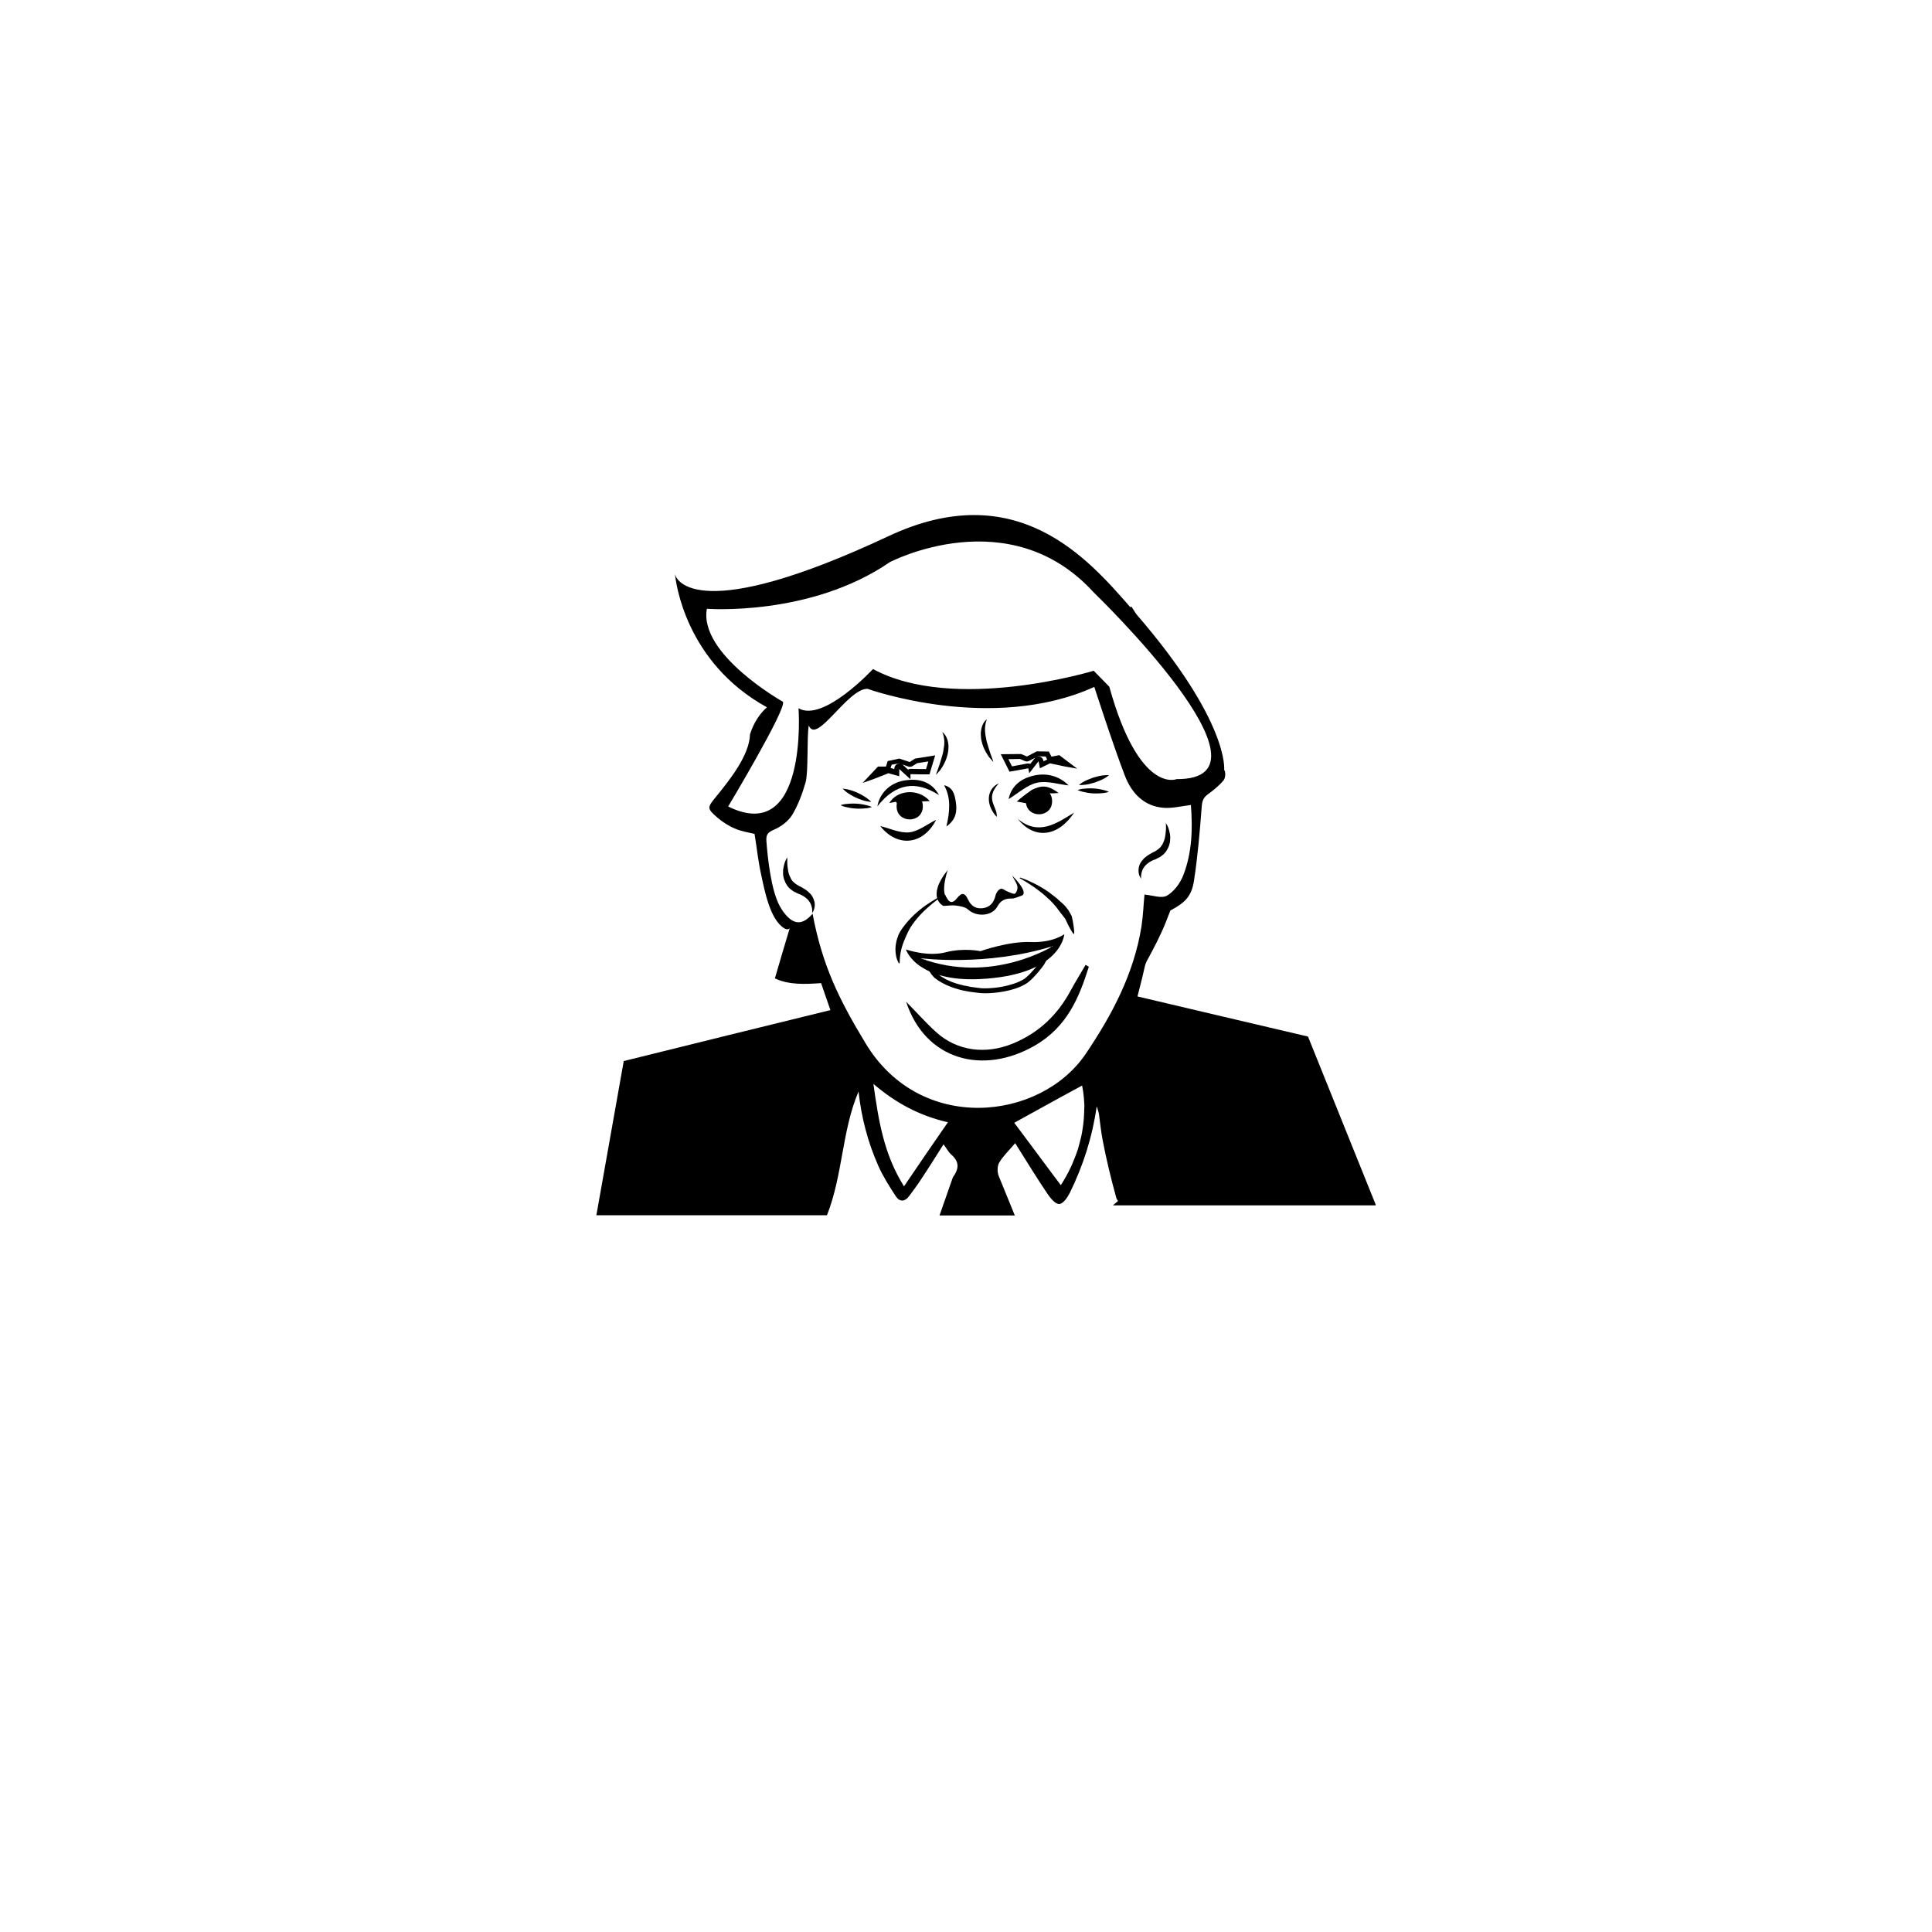 <?xml version="1.0" encoding="UTF-8"?>
<!-- Uploaded to: SVG Repo, www.svgrepo.com, Generator: SVG Repo Mixer Tools -->
<svg fill="#000000" width="800px" height="800px" version="1.1" viewBox="144 144 512 512" xmlns="http://www.w3.org/2000/svg">
 <g>
  <path d="m508.57 463.23-17.938-44.535c-15.113-3.527-30.027-7.055-45.191-10.629 0.656-2.672 1.258-4.785 1.715-6.953 0.152-0.707 0.352-1.664 0.754-2.418 1.863-3.426 3.68-6.852 5.09-10.43l1.16-2.973c3.879-2.066 5.594-3.727 6.246-7.809 1.008-6.551 1.562-13.148 2.066-19.75 0.102-1.461 0.453-2.367 1.613-3.223 1.512-1.109 3.023-2.316 4.18-3.727 0.504-0.605 0.605-2.168 0.152-2.769 0 0 1.461-12.645-23.328-41.312l-1.211-1.914-0.352 0.102c-11.184-12.797-30.078-34.762-64.086-18.793-50.078 23.477-56.324 11.941-56.578 9.926 0.203 2.117 2.719 23.477 24.383 35.418-1.863 1.664-3.477 3.981-4.484 7.152-0.152 5.691-5.644 12.395-9.02 16.574-2.316 2.82-2.418 3.074 0.301 5.441 1.41 1.211 3.023 2.266 4.734 2.973 1.664 0.754 3.578 1.008 5.188 1.41 0.605 3.68 0.957 7.203 1.715 10.629 0.906 4.133 2.316 12.09 6.195 14.41 0.707 0.402 1.16 0.25 1.41-0.051-1.309 4.332-2.57 8.664-3.93 13.301 3.727 1.762 7.961 1.562 12.242 1.258 0.855 2.469 1.664 4.836 2.469 7.152-18.289 4.484-36.324 8.918-54.766 13.504l-7.254 40.859h61.113c4.231-10.73 3.93-22.371 8.363-32.797 0.754 6.902 2.469 13.453 5.238 19.699 1.258 2.82 2.922 5.441 4.637 8.062 1.008 1.562 2.418 1.512 3.578-0.102 1.059-1.461 2.168-2.871 3.125-4.383 2.016-3.023 3.93-6.098 5.945-9.27 0.805 1.059 1.309 2.066 2.117 2.769 2.215 1.965 1.914 3.828 0.352 5.996l-3.527 10.078h19.949l-4.231-10.379c-0.453-1.059-0.453-2.672 0.102-3.629 1.008-1.715 2.519-3.125 4.231-5.141 2.973 4.734 5.691 9.168 8.613 13.504 0.754 1.109 2.066 2.672 3.074 2.621 1.008-0.051 2.168-1.715 2.769-2.922 3.578-7.254 5.996-14.863 7.152-22.973 0.203 0.707 0.504 1.41 0.605 2.168 0.301 2.316 0.555 4.684 1.008 7.004 0.957 4.988 2.168 9.977 3.527 14.914 0.102 0.402 0.301 0.754 0.504 1.008l-1.359 1.16 69.637-0.012zm-171.6-105.5s15.617-26.047 14.508-27.762c0 0-22.32-12.543-20.152-24.637 0 0 27.406 2.117 48.465-12.344 0 0 31.641-16.625 54.059 8.012 0 0 51.539 49.676 21.965 49.473 0 0-9.875 4.18-17.836-24.484l-4.133-4.231s-36.879 11.234-58.492-0.453c0 0-13.199 14.258-19.75 10.379 0.059 0 2.578 36.523-18.633 26.047zm46.602 100.66c-5.391-8.566-6.75-17.531-8.113-27.156 5.996 5.141 12.293 8.465 19.75 10.176-3.93 5.644-7.606 11.035-11.637 16.98zm47.508-16.477c-0.152 1.109-0.301 2.215-0.555 3.324-0.25 1.109-0.555 2.168-0.855 3.273-0.352 1.059-0.754 2.168-1.211 3.223-0.203 0.555-0.453 1.059-0.707 1.613-0.754 1.613-1.613 3.176-2.621 4.734-1.664-2.168-3.223-4.332-4.785-6.398-1.059-1.41-2.066-2.769-3.074-4.133-1.512-2.016-3.023-4.031-4.484-5.996 0.754-0.402 1.512-0.855 2.266-1.258 1.512-0.805 2.973-1.664 4.484-2.469 3.727-2.066 7.406-4.082 11.234-6.144 0.102 0.605 0.203 1.16 0.301 1.762 0.152 1.16 0.25 2.316 0.301 3.426-0.039 1.668-0.09 3.383-0.293 5.043zm0.656-18.641c-11.992 17.734-43.781 21.363-58.34-2.769-7.106-11.738-11.488-20.707-14.055-34.359-2.621 3.023-4.887 3.023-7.356 0-0.504-0.605-0.906-1.258-1.309-1.965-2.316-4.18-3.223-12.645-3.578-17.383-0.102-1.664 0.453-2.266 2.016-2.922 1.863-0.805 3.777-2.215 4.836-3.93 1.562-2.621 2.672-5.594 3.527-8.566 0.805-2.769 0.301-11.992 0.855-15.113 0 0.051 0.051 0.051 0.051 0.102 2.117 4.887 10.277-9.926 15.516-9.824 0 0 32.848 11.84 60.105-0.504 0 0 5.141 15.922 8.16 23.68 1.762 4.484 5.039 8.012 10.328 8.363 2.266 0.152 4.637-0.453 7.106-0.754 0.504 6.348 0.301 12.594-1.965 18.488-0.805 2.168-2.469 4.434-4.383 5.543-1.41 0.805-3.879-0.102-5.945-0.301-0.25 2.469-0.352 5.492-0.805 8.465-2.019 12.539-7.762 23.371-14.766 33.75z"/>
  <path d="m431.69 399.7c-1.309 2.266-2.719 4.535-3.981 6.852-3.375 6.246-8.211 11.082-15.316 14.008-7.254 2.973-14.863 1.965-20.402-3.125-2.769-2.519-5.238-5.34-7.859-7.961 5.09 15.516 20.402 19.547 34.16 11.586 8.516-4.938 11.688-12.695 14.258-20.859-0.305-0.195-0.605-0.348-0.859-0.5z"/>
  <path d="m414.61 381.41c-0.957 0.301-1.715 0.707-2.418 0.707-1.762-0.051-2.973 0.453-3.879 2.117-1.41 2.621-5.594 2.82-7.758 0.805-0.754-0.707-2.117-0.906-3.273-1.059-0.906-0.152-1.863 0.051-3.375 0.102l0.504-3.125c0.957 2.367 1.914 2.672 3.176 1.109 1.309-1.613 2.066-1.562 2.973 0.352 0.805 1.715 2.066 2.469 3.879 2.266 1.914-0.25 2.922-1.461 3.375-3.324 0.152-0.707 0.707-1.562 1.359-1.812 0.453-0.203 1.258 0.504 1.914 0.754s1.613 0.754 1.914 0.504c0.453-0.352 0.754-1.359 0.605-1.965-0.203-0.906-0.805-1.664-1.359-2.769-0.004-0.051 4.781 4.637 2.363 5.34z"/>
  <path d="m427.2 352.14c-2.469-2.469-5.894-3.527-9.773-2.469-3.125 0.855-5.441 2.769-6.144 6.098 2.519-1.512 4.836-3.727 7.508-4.332 2.719-0.605 5.793 0.449 8.41 0.703z"/>
  <path d="m379.7 356.82c0.656-0.152 1.211-0.25 1.715-0.352 1.863 2.871 3.125 2.82 5.492 0.402 0.707-0.707 2.367-0.402 3.477-0.605-3.176-3.574-8.871-2.769-10.684 0.555z"/>
  <path d="m392.84 354.71c-1.812-3.375-5.09-4.637-9.422-3.828-3.426 0.656-6.246 3.125-6.902 6.801 4.84-6.148 10.23-6.902 16.324-2.973z"/>
  <path d="m424.54 354.15c-3.68-2.769-5.844-2.266-11.082 2.266 1.211 0.203 2.57 0.453 3.93 0.707 2.066 0.402 3.176-0.504 3.477-2.973 0.656 0.051 1.258 0.102 1.914 0.102 0.449 0 0.953-0.051 1.762-0.102z"/>
  <path d="m377.28 362.92c4.535 5.742 11.387 5.039 14.812-1.664-2.367 1.16-4.684 3.074-7.152 3.324-2.523 0.254-5.242-1.105-7.66-1.66z"/>
  <path d="m413.7 361c4.383 5.543 10.68 4.836 14.965-1.664-4.738 2.922-9.426 6.25-14.965 1.664z"/>
  <path d="m394.81 363.02c2.672-1.863 2.871-4.231 2.469-6.648-0.301-1.762-0.656-3.68-3.074-4.281 1.867 3.422 1.512 6.949 0.605 10.93z"/>
  <path d="m408.16 360.5c0.203-2.922-3.324-4.684 0.555-8.918-3.375 1.512-3.527 5.793-0.555 8.918z"/>
  <path d="m429.93 352.04s0.102-0.102 0.301-0.25c0.203-0.152 0.453-0.352 0.805-0.555 0.707-0.402 1.664-0.805 2.672-1.16 1.008-0.301 2.016-0.555 2.82-0.605 0.402-0.051 0.754-0.051 0.957-0.051h0.402s-0.102 0.102-0.301 0.25c-0.203 0.152-0.453 0.352-0.805 0.555-0.707 0.402-1.664 0.805-2.672 1.16-1.008 0.301-2.016 0.555-2.82 0.605-0.402 0.051-0.754 0.051-0.957 0.051h-0.402z"/>
  <path d="m429.57 353.35s0.152-0.051 0.352-0.102c0.25-0.051 0.555-0.152 0.957-0.203 0.805-0.102 1.863-0.152 2.871-0.102 1.059 0.051 2.066 0.25 2.871 0.453 0.402 0.102 0.707 0.203 0.906 0.301 0.203 0.102 0.352 0.152 0.352 0.152s-0.152 0.051-0.352 0.102c-0.25 0.051-0.555 0.152-0.957 0.203-0.805 0.102-1.863 0.152-2.871 0.102-1.059-0.051-2.066-0.25-2.871-0.453-0.402-0.102-0.707-0.203-0.906-0.301-0.25-0.105-0.352-0.152-0.352-0.152z"/>
  <path d="m374.86 356.52s-0.152 0-0.402-0.051-0.555-0.102-0.957-0.152c-0.805-0.203-1.762-0.504-2.719-0.957s-1.863-1.008-2.469-1.461c-0.301-0.25-0.555-0.453-0.754-0.656l-0.25-0.25s0.152 0 0.402 0.051 0.555 0.102 0.957 0.152c0.805 0.203 1.762 0.504 2.719 0.957s1.863 1.008 2.469 1.461c0.301 0.25 0.555 0.453 0.754 0.605 0.148 0.199 0.25 0.301 0.25 0.301z"/>
  <path d="m375.06 357.88s-0.152 0.051-0.352 0.102c-0.25 0.051-0.555 0.152-0.957 0.203-0.805 0.102-1.863 0.152-2.871 0.102-1.059-0.051-2.066-0.25-2.871-0.453-0.402-0.102-0.707-0.203-0.906-0.301-0.203-0.102-0.352-0.152-0.352-0.152s0.152-0.051 0.352-0.102c0.25-0.051 0.555-0.152 0.957-0.203 0.805-0.102 1.863-0.152 2.871-0.102 1.059 0.051 2.066 0.25 2.871 0.453 0.402 0.102 0.707 0.203 0.906 0.301 0.203 0.102 0.352 0.152 0.352 0.152z"/>
  <path d="m452.95 362.06s0.051 0.051 0.102 0.203c0.051 0.102 0.152 0.301 0.301 0.504 0.102 0.25 0.25 0.504 0.352 0.855 0.051 0.152 0.102 0.352 0.152 0.555 0.051 0.203 0.102 0.402 0.152 0.656 0.051 0.203 0.051 0.453 0.102 0.707 0.051 0.25 0 0.504 0 0.754s-0.051 0.555-0.051 0.805c-0.051 0.301-0.152 0.555-0.203 0.855-0.102 0.301-0.203 0.555-0.352 0.855-0.152 0.301-0.352 0.555-0.504 0.855-0.203 0.25-0.453 0.504-0.656 0.754-0.25 0.203-0.504 0.402-0.805 0.605-0.25 0.203-0.605 0.301-0.855 0.453l-0.203 0.102-0.051 0.051-0.102 0.051-0.805 0.305-0.301 0.152c-0.203 0.102-0.402 0.203-0.605 0.352-0.203 0.102-0.402 0.25-0.555 0.402-0.102 0.051-0.152 0.152-0.25 0.203-0.051 0.102-0.152 0.152-0.203 0.203-0.301 0.301-0.504 0.605-0.707 0.957-0.152 0.352-0.301 0.656-0.352 0.957-0.102 0.301-0.102 0.605-0.152 0.855-0.051 0.504 0 0.805 0 0.805s-0.203-0.25-0.402-0.707c-0.102-0.25-0.203-0.555-0.25-0.957-0.051-0.352-0.051-0.805 0.051-1.309 0.102-0.453 0.25-1.008 0.605-1.461 0.051-0.102 0.152-0.25 0.25-0.352 0.102-0.102 0.203-0.203 0.301-0.352 0.203-0.25 0.402-0.453 0.656-0.605 0.203-0.203 0.504-0.402 0.754-0.555l0.402-0.25 0.703-0.406 0.203-0.102h0.051l0.152-0.102c0.203-0.102 0.453-0.203 0.605-0.352 0.203-0.152 0.402-0.25 0.555-0.402s0.352-0.301 0.504-0.453c0.102-0.203 0.25-0.352 0.402-0.555 0.102-0.203 0.25-0.402 0.301-0.605 0.102-0.203 0.203-0.402 0.25-0.605 0.051-0.203 0.152-0.402 0.203-0.656 0.102-0.453 0.152-0.855 0.203-1.258 0.051-0.402 0.051-0.754 0.102-1.109v-0.906c0-0.453-0.051-0.754-0.051-0.754z"/>
  <path d="m352.64 371.08v0.805 0.906c0 0.352 0.051 0.707 0.102 1.109 0.051 0.402 0.102 0.805 0.203 1.258 0.051 0.203 0.102 0.402 0.203 0.656 0.051 0.203 0.152 0.402 0.25 0.605 0.102 0.203 0.203 0.402 0.301 0.605 0.102 0.203 0.25 0.352 0.402 0.555 0.152 0.152 0.352 0.301 0.504 0.453 0.152 0.152 0.352 0.25 0.555 0.402s0.402 0.203 0.605 0.352l0.152 0.102h0.051l0.203 0.102 0.703 0.406 0.402 0.25c0.25 0.152 0.555 0.352 0.754 0.555 0.25 0.203 0.453 0.402 0.656 0.605 0.102 0.102 0.203 0.203 0.301 0.352 0.102 0.102 0.152 0.25 0.25 0.352 0.301 0.453 0.453 1.008 0.605 1.461 0.102 0.504 0.102 0.906 0.051 1.309-0.051 0.352-0.152 0.707-0.25 0.957-0.203 0.504-0.402 0.707-0.402 0.707s0.051-0.301 0-0.805c0-0.25-0.051-0.555-0.152-0.855-0.051-0.301-0.203-0.656-0.352-0.957-0.203-0.301-0.402-0.656-0.707-0.957-0.051-0.051-0.152-0.152-0.203-0.203-0.102-0.051-0.152-0.152-0.25-0.203-0.152-0.152-0.352-0.25-0.555-0.402-0.203-0.152-0.402-0.25-0.605-0.352l-0.301-0.152-0.805-0.305-0.102-0.051-0.051-0.051-0.203-0.102c-0.301-0.152-0.605-0.25-0.855-0.453s-0.555-0.402-0.805-0.605c-0.25-0.25-0.453-0.504-0.656-0.754-0.203-0.301-0.352-0.555-0.504-0.855-0.102-0.301-0.25-0.605-0.352-0.855-0.051-0.301-0.152-0.605-0.203-0.855 0-0.301-0.102-0.555-0.051-0.805v-0.754c0.051-0.25 0.051-0.504 0.102-0.707 0.051-0.203 0.102-0.453 0.152-0.656 0.051-0.203 0.102-0.402 0.152-0.555 0.102-0.352 0.25-0.656 0.352-0.855 0.102-0.25 0.203-0.402 0.301-0.504 0-0.203 0.051-0.254 0.051-0.254z"/>
  <path d="m390.02 345.79-0.605 2.016h-1.309l-2.769-0.051c-0.25 0-0.504 0.102-0.707 0.203l-1.359-1.258c-0.051-0.051-0.152-0.102-0.25-0.152l1.715 0.605c0.152 0.051 0.25 0.051 0.402 0.051 0.25 0 0.504-0.051 0.707-0.203l1.211-0.754 2.965-0.457m-7.758 0.504 0.203 0.051h-0.152c-0.152 0-0.352 0.051-0.504 0.102-0.453 0.203-0.754 0.656-0.805 1.16v0.203l-1.008-0.301c0-0.051 0.051-0.051 0.051-0.102l0.25-0.754 1.965-0.359m9.57-2.117-5.34 0.855-1.41 0.906-2.769-0.906-3.074 0.656-0.453 1.461h-2.117l-4.082 4.332 3.023-1.059 3.828-1.512 2.871 0.805v-1.914l2.973 2.719v-1.359l2.769 0.051h2.266z"/>
  <path d="m419.04 344.43 2.066 0.051 0.352 0.707c0 0.051 0.051 0.051 0.051 0.102l-0.957 0.453-0.051-0.203c-0.102-0.504-0.453-0.906-0.957-1.008-0.102 0-0.203-0.051-0.301-0.051-0.152 0-0.25 0-0.352 0.051l0.148-0.102m-0.656 0.352-0.203 0.203-1.16 1.461c-0.152-0.102-0.352-0.102-0.555-0.102h-0.25l-2.719 0.504-1.309 0.25-0.957-1.914 3.074-0.051 1.309 0.555c0.152 0.051 0.301 0.102 0.504 0.102s0.402-0.051 0.605-0.152l1.66-0.855m0.352-1.664-2.57 1.359-1.562-0.656-5.391 0.051 2.316 4.637 2.266-0.402 2.719-0.504 0.25 1.309 2.469-3.176 0.352 1.863 2.672-1.309 4.031 0.855 3.176 0.555-4.734-3.578-2.066 0.402-0.707-1.359z"/>
  <path d="m394 381.26s-1.211 0.805-2.871 2.168c-1.664 1.359-3.777 3.324-5.34 5.594-0.402 0.555-0.754 1.16-1.059 1.762-0.301 0.605-0.555 1.211-0.805 1.762-0.25 0.555-0.453 1.109-0.656 1.664-0.203 0.555-0.352 1.059-0.453 1.562-0.051 0.25-0.102 0.504-0.152 0.707-0.051 0.25-0.051 0.453-0.102 0.656-0.051 0.402-0.102 0.805-0.102 1.109 0 0.605-0.051 1.008-0.051 1.008l-0.203 0.051s-0.203-0.301-0.453-0.957c-0.102-0.301-0.25-0.707-0.301-1.16-0.102-0.453-0.152-1.008-0.152-1.562 0-0.605 0.051-1.211 0.203-1.863 0.102-0.656 0.352-1.309 0.605-2.016 0.152-0.301 0.301-0.656 0.504-0.957 0.203-0.301 0.402-0.656 0.605-0.906 0.453-0.605 0.906-1.211 1.41-1.762 1.965-2.266 4.332-4.031 6.195-5.188 1.863-1.16 3.176-1.762 3.176-1.762z"/>
  <path d="m414.41 376.57c0.656 0.203 1.309 0.504 1.965 0.754 0.656 0.301 1.309 0.605 1.914 0.906 1.258 0.656 2.469 1.359 3.68 2.215l0.855 0.656c0.301 0.203 0.555 0.453 0.855 0.656 0.301 0.203 0.555 0.453 0.805 0.707 0.25 0.25 0.555 0.453 0.805 0.707 0.25 0.25 0.555 0.504 0.805 0.754s0.504 0.555 0.707 0.855l0.152 0.203 0.102 0.102 0.102 0.152 0.25 0.453c0.203 0.301 0.352 0.605 0.504 0.906l0.102 0.152v0.051c0.203 0.754 0.352 1.512 0.453 2.266 0.051 0.402 0.102 0.754 0.152 1.16 0.051 0.402 0.051 0.805 0.051 1.211l-0.203 0.051c-0.25-0.352-0.453-0.656-0.656-1.008-0.203-0.352-0.402-0.707-0.555-1.008-0.352-0.707-0.707-1.41-1.008-2.117l0.102 0.203c-0.203-0.301-0.453-0.555-0.656-0.855l-0.301-0.402-0.051-0.051v-0.051c0-0.051 0.051 0.051 0 0.051l-0.102-0.102-0.152-0.203c-0.203-0.25-0.402-0.555-0.605-0.805-0.203-0.25-0.402-0.555-0.605-0.805s-0.453-0.504-0.656-0.754-0.453-0.504-0.707-0.754c-0.25-0.25-0.453-0.504-0.754-0.707l-0.754-0.707c-0.504-0.453-1.059-0.906-1.613-1.309-0.25-0.203-0.555-0.402-0.805-0.605s-0.555-0.402-0.855-0.605c-1.16-0.805-2.316-1.512-3.578-2.215z"/>
  <path d="m388.56 357.68c0 4.633-6.953 4.633-6.953 0 0-4.637 6.953-4.637 6.953 0"/>
  <path d="m422.82 356.32c0 4.637-6.953 4.637-6.953 0 0-4.633 6.953-4.633 6.953 0"/>
  <path d="m417.13 393.65c-5.844-0.25-13.301 2.418-13.301 2.418s-4.383-0.957-9.219 0.301c-4.836 1.258-10.531-0.754-10.531-0.754s0.754 2.418 3.93 4.535c2.871 1.914 7.609 3.68 15.516 3.324 21.867-1.008 22.52-11.891 22.52-11.891 0.004 0-3.07 2.316-8.914 2.066zm-29.223 4.281s17.531 2.316 35.164-3.223c0.004-0.004-16.27 10.324-35.164 3.223z"/>
  <path d="m389.22 398.13s0.051 0.152 0.152 0.453c0.102 0.301 0.352 0.656 0.656 1.16 0.352 0.453 0.754 0.957 1.359 1.461 0.25 0.25 0.605 0.504 0.957 0.754s0.707 0.555 1.059 0.805c0.402 0.25 0.805 0.504 1.258 0.754 0.453 0.203 0.957 0.453 1.461 0.656s1.059 0.402 1.613 0.555c0.555 0.152 1.16 0.301 1.715 0.453 0.605 0.102 1.211 0.203 1.812 0.352 0.605 0.102 1.258 0.152 1.863 0.25 1.258 0.203 2.519 0.152 3.828 0.051 1.309-0.102 2.57-0.301 3.828-0.605 1.211-0.301 2.418-0.656 3.477-1.16 0.504-0.25 1.008-0.504 1.461-0.855 0.402-0.352 0.805-0.707 1.211-1.109 0.754-0.805 1.461-1.613 2.066-2.367 0.301-0.352 0.555-0.805 0.855-1.109 0.301-0.352 0.555-0.656 0.805-0.957 0.504-0.605 0.906-1.16 1.211-1.664 0.301-0.504 0.555-0.855 0.656-1.16 0.102-0.301 0.203-0.453 0.203-0.453s0 0.152-0.051 0.504c-0.051 0.301-0.152 0.754-0.352 1.309-0.203 0.555-0.453 1.211-0.855 1.965-0.203 0.352-0.402 0.754-0.605 1.16-0.102 0.203-0.25 0.402-0.402 0.605-0.152 0.203-0.301 0.402-0.453 0.605-0.605 0.805-1.309 1.613-2.117 2.469-0.402 0.402-0.855 0.855-1.359 1.258-0.504 0.402-1.109 0.707-1.664 1.008-1.16 0.555-2.469 0.957-3.777 1.258-1.309 0.301-2.621 0.504-3.981 0.605-1.309 0.102-2.719 0.152-4.082-0.051-0.656-0.102-1.309-0.152-1.965-0.25-0.656-0.102-1.258-0.25-1.914-0.352-0.605-0.152-1.211-0.301-1.812-0.504-0.605-0.152-1.16-0.402-1.715-0.605-0.555-0.203-1.059-0.453-1.562-0.707-0.504-0.25-0.957-0.555-1.41-0.805-0.203-0.152-0.402-0.301-0.605-0.453-0.203-0.152-0.402-0.25-0.555-0.453-0.301-0.352-0.656-0.707-0.855-1.059-0.504-0.656-0.855-1.359-1.059-1.914-0.203-0.555-0.301-1.008-0.352-1.359-0.004-0.344-0.004-0.496-0.004-0.496z"/>
  <path d="m395.16 374.55s-2.168 6.144 0 7.758l-1.211 1.715c0.004 0.051-4.633-2.164 1.211-9.473z"/>
  <path d="m393.7 337.98s0.152 0.102 0.402 0.352c0.102 0.152 0.25 0.301 0.402 0.504 0.102 0.203 0.301 0.453 0.402 0.754 0.152 0.301 0.203 0.605 0.301 0.957 0.051 0.352 0.152 0.707 0.152 1.109s0 0.754-0.051 1.16c-0.051 0.402-0.102 0.805-0.203 1.16-0.102 0.402-0.203 0.754-0.352 1.16-0.102 0.352-0.301 0.707-0.453 1.059-0.301 0.656-0.707 1.258-1.008 1.715-0.152 0.25-0.352 0.453-0.504 0.605-0.152 0.203-0.301 0.352-0.402 0.453-0.25 0.25-0.352 0.402-0.352 0.402s0.051-0.203 0.152-0.504c0.051-0.152 0.102-0.352 0.203-0.555 0.051-0.203 0.203-0.453 0.25-0.707 0.102-0.25 0.203-0.555 0.301-0.855 0.102-0.301 0.203-0.605 0.301-0.957 0.102-0.301 0.203-0.656 0.301-1.008 0.102-0.352 0.203-0.707 0.301-1.059 0.102-0.352 0.152-0.707 0.203-1.059 0.051-0.352 0.102-0.707 0.152-1.008 0.051-0.352 0.051-0.656 0.051-0.957s0-0.605-0.051-0.855c-0.094-1.113-0.5-1.867-0.5-1.867z"/>
  <path d="m405.54 334.66s-0.352 0.707-0.453 1.762c-0.051 0.25-0.051 0.555-0.051 0.855 0 0.301 0 0.605 0.051 0.957 0.051 0.352 0.051 0.656 0.152 1.008 0.051 0.352 0.152 0.707 0.203 1.059 0.051 0.352 0.203 0.707 0.301 1.059 0.102 0.352 0.203 0.707 0.301 1.008 0.102 0.301 0.203 0.656 0.301 0.957 0.102 0.301 0.203 0.605 0.301 0.855 0.102 0.25 0.203 0.504 0.25 0.707 0.102 0.203 0.152 0.402 0.203 0.555 0.102 0.301 0.152 0.504 0.152 0.504s-0.152-0.152-0.352-0.402c-0.102-0.152-0.25-0.301-0.402-0.453-0.152-0.203-0.352-0.402-0.504-0.605-0.301-0.504-0.707-1.059-1.008-1.715-0.152-0.352-0.352-0.656-0.453-1.059-0.152-0.352-0.25-0.754-0.352-1.16-0.102-0.402-0.203-0.754-0.203-1.16-0.051-0.402-0.051-0.805-0.051-1.16 0-0.402 0.102-0.754 0.152-1.109 0.102-0.352 0.152-0.656 0.301-0.957 0.102-0.301 0.25-0.504 0.402-0.754 0.152-0.203 0.25-0.352 0.402-0.504 0.156-0.148 0.355-0.246 0.355-0.246z"/>
 </g>
</svg>